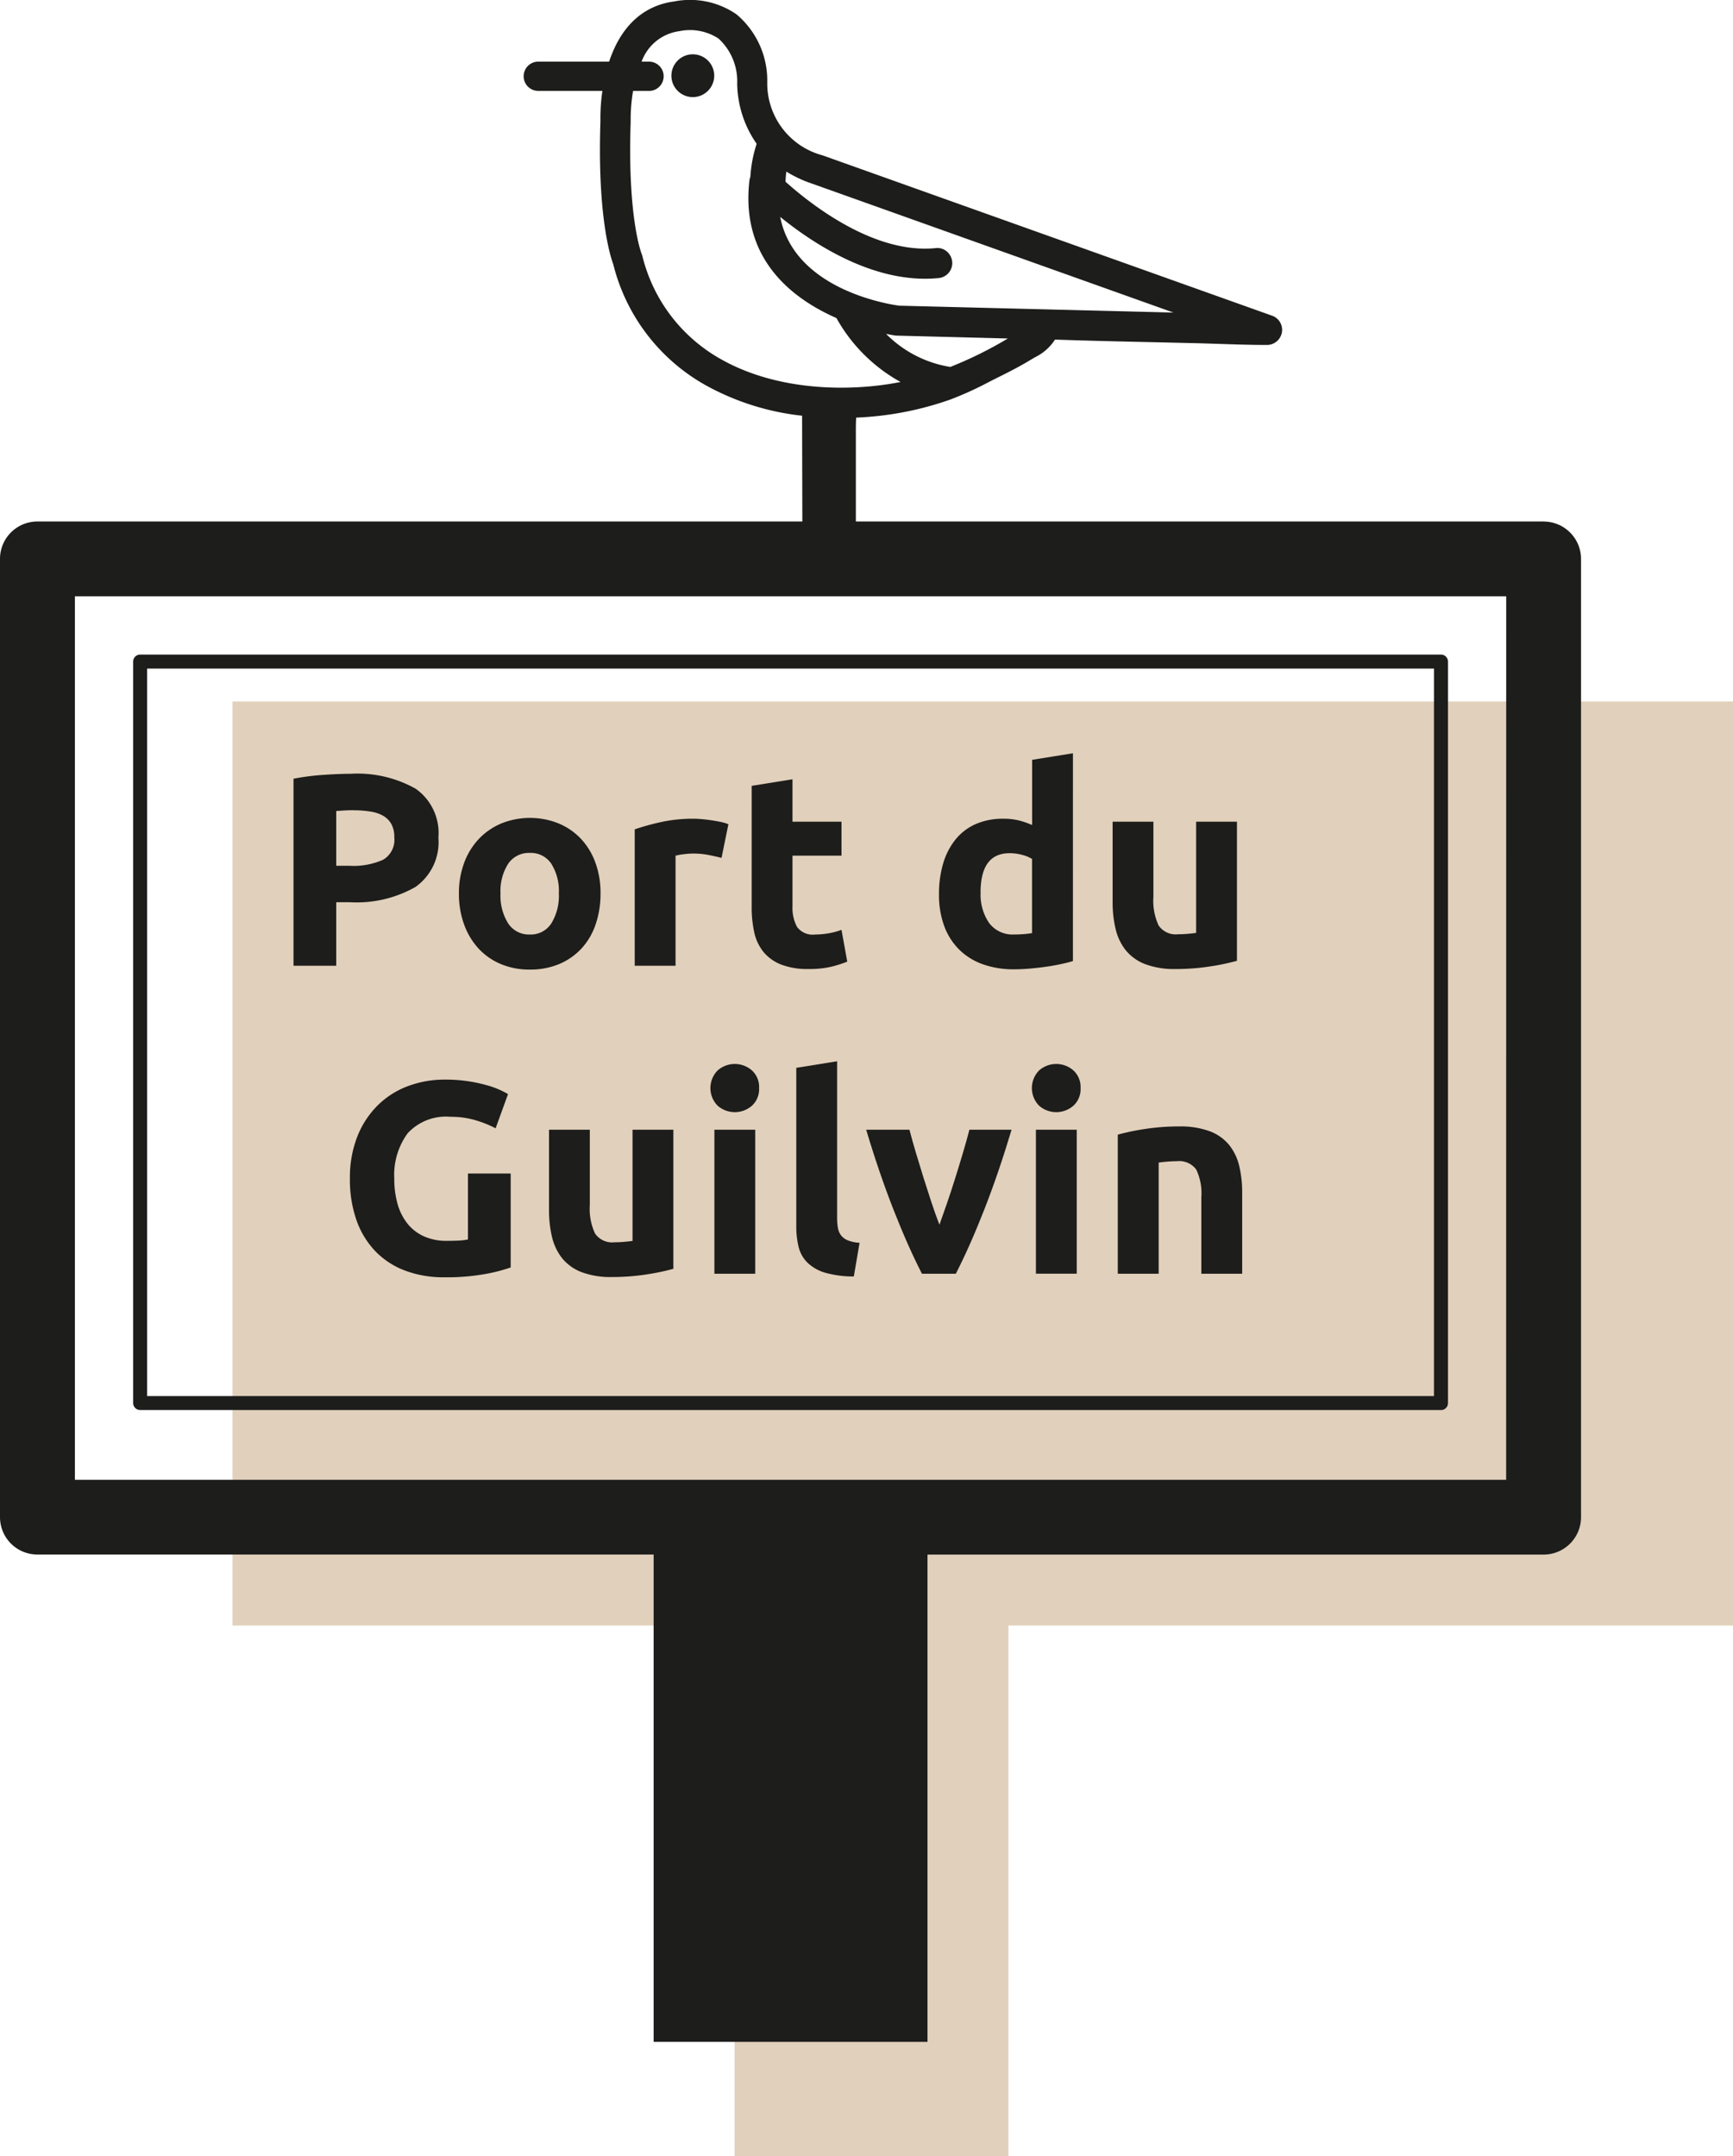 <svg id="Groupe_225" data-name="Groupe 225" xmlns="http://www.w3.org/2000/svg" xmlns:xlink="http://www.w3.org/1999/xlink" width="120.54" height="150" viewBox="0 0 120.54 150">
  <defs>
    <clipPath id="clip-path">
      <rect id="Rectangle_130" data-name="Rectangle 130" width="120.54" height="150" fill="none"/>
    </clipPath>
  </defs>
  <path id="Tracé_436" data-name="Tracé 436" d="M16.171,48.806v64.288H51.094V150H70.141V113.094h50.4V48.806Z" fill="#e1d0bb"/>
  <g id="Groupe_224" data-name="Groupe 224">
    <g id="Groupe_223" data-name="Groupe 223" clip-path="url(#clip-path)">
      <path id="Tracé_437" data-name="Tracé 437" d="M48.19,4.105a1.163,1.163,0,1,0,1.163,1.163A1.163,1.163,0,0,0,48.19,4.105" fill="#1d1d1b"/>
      <path id="Tracé_438" data-name="Tracé 438" d="M48.189,6.756a1.489,1.489,0,1,1,1.489-1.488,1.49,1.49,0,0,1-1.489,1.488m0-2.326a.838.838,0,1,0,.838.838.838.838,0,0,0-.838-.838" fill="#1d1d1b"/>
      <path id="Tracé_439" data-name="Tracé 439" d="M24.378,53.835a8.258,8.258,0,0,1,4.533,1.039,3.763,3.763,0,0,1,1.582,3.4,3.815,3.815,0,0,1-1.6,3.438,8.281,8.281,0,0,1-4.572,1.058h-.934v4.419H20.416V54.178a17.025,17.025,0,0,1,2.057-.266q1.086-.076,1.905-.077m.19,2.534c-.215,0-.428.007-.637.019s-.391.026-.544.038v3.81h.934a5.067,5.067,0,0,0,2.324-.419,1.611,1.611,0,0,0,.781-1.562,1.872,1.872,0,0,0-.2-.915,1.507,1.507,0,0,0-.571-.58,2.565,2.565,0,0,0-.9-.3,7.49,7.49,0,0,0-1.181-.086" fill="#1d1d1b"/>
      <path id="Tracé_440" data-name="Tracé 440" d="M41.769,62.16a6.506,6.506,0,0,1-.343,2.162A4.687,4.687,0,0,1,40.436,66a4.462,4.462,0,0,1-1.552,1.076,5.189,5.189,0,0,1-2.029.381,5.129,5.129,0,0,1-2.01-.381A4.457,4.457,0,0,1,33.292,66a4.938,4.938,0,0,1-1.009-1.676,6.188,6.188,0,0,1-.362-2.162,5.981,5.981,0,0,1,.372-2.153,4.866,4.866,0,0,1,1.028-1.657,4.638,4.638,0,0,1,1.562-1.067,5.34,5.34,0,0,1,3.962,0A4.553,4.553,0,0,1,40.4,58.35a4.844,4.844,0,0,1,1.01,1.657,6.159,6.159,0,0,1,.361,2.153m-2.9,0a3.572,3.572,0,0,0-.524-2.067,1.712,1.712,0,0,0-1.495-.753,1.736,1.736,0,0,0-1.505.753,3.518,3.518,0,0,0-.534,2.067,3.611,3.611,0,0,0,.534,2.086,1.723,1.723,0,0,0,1.505.771,1.7,1.7,0,0,0,1.495-.771,3.666,3.666,0,0,0,.524-2.086" fill="#1d1d1b"/>
      <path id="Tracé_441" data-name="Tracé 441" d="M50.188,59.684q-.381-.094-.9-.2a5.6,5.6,0,0,0-1.1-.1,5.087,5.087,0,0,0-.638.048,3.84,3.84,0,0,0-.562.1v7.658H44.149V57.7a17.02,17.02,0,0,1,1.8-.5,10.358,10.358,0,0,1,2.314-.238c.153,0,.337.01.553.029s.432.044.647.076.432.07.648.114a3.18,3.18,0,0,1,.553.162Z" fill="#1d1d1b"/>
      <path id="Tracé_442" data-name="Tracé 442" d="M52.284,54.674l2.838-.457v2.952h3.409v2.362H55.122v3.524a2.811,2.811,0,0,0,.314,1.429,1.351,1.351,0,0,0,1.267.533,5.419,5.419,0,0,0,.942-.086,4.779,4.779,0,0,0,.886-.238l.4,2.21a8.1,8.1,0,0,1-1.143.362,6.7,6.7,0,0,1-1.543.152,5.086,5.086,0,0,1-1.924-.314,3.029,3.029,0,0,1-1.219-.876,3.269,3.269,0,0,1-.639-1.362,8.021,8.021,0,0,1-.18-1.772Z" fill="#1d1d1b"/>
      <path id="Tracé_443" data-name="Tracé 443" d="M74.628,66.865q-.382.116-.876.219c-.332.07-.677.13-1.039.181s-.73.092-1.1.124-.733.048-1.076.048a6.311,6.311,0,0,1-2.21-.362,4.446,4.446,0,0,1-1.638-1.038A4.511,4.511,0,0,1,65.665,64.4a6.241,6.241,0,0,1-.352-2.162,7.415,7.415,0,0,1,.3-2.2,4.811,4.811,0,0,1,.877-1.667,3.755,3.755,0,0,1,1.4-1.047,4.7,4.7,0,0,1,1.9-.362,4.47,4.47,0,0,1,1.057.114,5.759,5.759,0,0,1,.943.324V52.864l2.839-.457ZM68.208,62.1a3.485,3.485,0,0,0,.59,2.115,2.041,2.041,0,0,0,1.753.8q.381,0,.7-.029c.215-.019.394-.041.533-.066V59.76a2.466,2.466,0,0,0-.695-.286,3.362,3.362,0,0,0-.867-.114q-2.019,0-2.019,2.743" fill="#1d1d1b"/>
      <path id="Tracé_444" data-name="Tracé 444" d="M86.037,66.846a15.84,15.84,0,0,1-1.867.391,15.418,15.418,0,0,1-2.4.181,5.706,5.706,0,0,1-2.124-.343,3.234,3.234,0,0,1-1.343-.962,3.763,3.763,0,0,1-.705-1.477,7.92,7.92,0,0,1-.209-1.885V57.169h2.837v5.239a4.049,4.049,0,0,0,.363,1.981A1.44,1.44,0,0,0,81.941,65q.3,0,.647-.028c.23-.019.432-.041.61-.067V57.169h2.839Z" fill="#1d1d1b"/>
      <path id="Tracé_445" data-name="Tracé 445" d="M31.349,77.7a3.622,3.622,0,0,0-3,1.152,4.908,4.908,0,0,0-.924,3.153,6.31,6.31,0,0,0,.229,1.762,3.866,3.866,0,0,0,.686,1.362,3.072,3.072,0,0,0,1.142.885,3.8,3.8,0,0,0,1.6.315q.495,0,.848-.019a4.1,4.1,0,0,0,.62-.076V81.646h2.971V88.18a11.341,11.341,0,0,1-1.714.447,15.044,15.044,0,0,1-2.915.238,7.563,7.563,0,0,1-2.695-.457,5.631,5.631,0,0,1-2.067-1.333,5.957,5.957,0,0,1-1.324-2.153,8.455,8.455,0,0,1-.467-2.914,7.794,7.794,0,0,1,.514-2.933,6.327,6.327,0,0,1,1.41-2.163,5.933,5.933,0,0,1,2.1-1.342,7.234,7.234,0,0,1,2.581-.458,10.507,10.507,0,0,1,1.686.124,10.688,10.688,0,0,1,1.3.286,6.108,6.108,0,0,1,.9.333c.235.114.4.2.505.267L34.473,78.5a7.746,7.746,0,0,0-1.4-.562,5.943,5.943,0,0,0-1.724-.238" fill="#1d1d1b"/>
      <path id="Tracé_446" data-name="Tracé 446" d="M46.836,88.275a15.84,15.84,0,0,1-1.867.391,15.418,15.418,0,0,1-2.4.181,5.706,5.706,0,0,1-2.124-.343,3.234,3.234,0,0,1-1.343-.962,3.763,3.763,0,0,1-.705-1.477,7.92,7.92,0,0,1-.209-1.885V78.6h2.837v5.239a4.049,4.049,0,0,0,.363,1.981,1.44,1.44,0,0,0,1.352.609q.3,0,.647-.028t.61-.067V78.6h2.839Z" fill="#1d1d1b"/>
      <path id="Tracé_447" data-name="Tracé 447" d="M52.8,75.7a1.56,1.56,0,0,1-.5,1.229,1.81,1.81,0,0,1-2.382,0,1.747,1.747,0,0,1,0-2.457,1.807,1.807,0,0,1,2.382,0,1.558,1.558,0,0,1,.5,1.228M52.53,88.618H49.691V78.6H52.53Z" fill="#1d1d1b"/>
      <path id="Tracé_448" data-name="Tracé 448" d="M59.388,88.808a7.142,7.142,0,0,1-2.01-.266,2.985,2.985,0,0,1-1.219-.7,2.3,2.3,0,0,1-.609-1.086,5.852,5.852,0,0,1-.163-1.438V74.293l2.839-.457V84.75a3.742,3.742,0,0,0,.057.686,1.182,1.182,0,0,0,.219.515,1.143,1.143,0,0,0,.466.342,2.526,2.526,0,0,0,.82.172Z" fill="#1d1d1b"/>
      <path id="Tracé_449" data-name="Tracé 449" d="M64.126,88.618q-.975-1.9-1.978-4.458t-1.9-5.562h3.01q.192.744.45,1.61t.535,1.753q.278.885.555,1.723t.546,1.524q.247-.686.535-1.524t.564-1.723c.184-.591.364-1.175.535-1.753s.323-1.114.449-1.61H70.36q-.9,3.011-1.9,5.562t-1.977,4.458Z" fill="#1d1d1b"/>
      <path id="Tracé_450" data-name="Tracé 450" d="M75.16,75.7a1.56,1.56,0,0,1-.5,1.229,1.81,1.81,0,0,1-2.382,0,1.747,1.747,0,0,1,0-2.457,1.807,1.807,0,0,1,2.382,0,1.558,1.558,0,0,1,.5,1.228m-.267,12.915H72.054V78.6h2.839Z" fill="#1d1d1b"/>
      <path id="Tracé_451" data-name="Tracé 451" d="M77.749,78.941a16.025,16.025,0,0,1,1.867-.39,15.3,15.3,0,0,1,2.4-.181,5.851,5.851,0,0,1,2.124.333,3.191,3.191,0,0,1,1.343.943,3.678,3.678,0,0,1,.705,1.448A7.731,7.731,0,0,1,86.4,82.96v5.658H83.56V83.3A3.817,3.817,0,0,0,83.2,81.36a1.476,1.476,0,0,0-1.352-.571q-.3,0-.647.028c-.229.019-.433.042-.61.067v7.734H77.749Z" fill="#1d1d1b"/>
      <path id="Tracé_452" data-name="Tracé 452" d="M100.228,98.1H9.748a.486.486,0,0,1-.486-.487V46.028a.486.486,0,0,1,.486-.487h90.48a.486.486,0,0,1,.486.487V97.617a.486.486,0,0,1-.486.487m-89.994-.973H99.741V46.515H10.234Z" fill="#1d1d1b"/>
      <path id="Tracé_453" data-name="Tracé 453" d="M107.37,36.281H59.529V30c0-.449.007-.678.023-.945a22.3,22.3,0,0,0,6.574-1.267,23.55,23.55,0,0,0,2.657-1.211q.375-.192.755-.38c.6-.3,1.382-.695,2.129-1.15l.307-.182a3.456,3.456,0,0,0,1.408-1.239c2.264.08,4.528.131,6.793.181q1.53.035,3.062.071c.543.014,1.086.032,1.63.05,1.062.035,2.16.072,3.235.072a.244.244,0,0,1,.026,0,1.058,1.058,0,0,0,1.032-.856,1.041,1.041,0,0,0-.677-1.179L57.223,10.811A5.18,5.18,0,0,1,53.366,5.84V5.731A6.011,6.011,0,0,0,51.23,1,5.682,5.682,0,0,0,46.9.1c-2.155.282-3.718,1.727-4.531,4.187H37.442a1.019,1.019,0,0,0,0,2.038H41.9a13.084,13.084,0,0,0-.136,2.1c-.225,6.629.708,9.473.888,9.946a13.329,13.329,0,0,0,6.509,8.474,17.8,17.8,0,0,0,6.629,2.078l.017,7.359H2.605A2.6,2.6,0,0,0,0,38.885v66.669a2.6,2.6,0,0,0,2.605,2.6H45.464v33.905H64.512V108.158H107.37a2.605,2.605,0,0,0,2.6-2.6V38.885a2.605,2.605,0,0,0-2.6-2.6M44.029,6.327h1.113a1.019,1.019,0,1,0,0-2.038h-.515A3.25,3.25,0,0,1,47.2,2.176l.093-.016a3.626,3.626,0,0,1,2.683.522,4.025,4.025,0,0,1,1.3,3.117,7.481,7.481,0,0,0,1.354,4.206,9.124,9.124,0,0,0-.439,2.305.993.993,0,0,0-.065.256c-.625,5.414,2.919,8.185,6.053,9.562a11.425,11.425,0,0,0,4.46,4.448c-3.481.692-8.5.654-12.445-1.559a11.315,11.315,0,0,1-5.521-7.234,1.266,1.266,0,0,0-.042-.12c-.04-.1-.991-2.589-.764-9.183V8.4a11.642,11.642,0,0,1,.166-2.071M62.337,23.35l7.764.2a27.54,27.54,0,0,1-4,1.979,8.069,8.069,0,0,1-4.469-2.3c.439.09.7.124.7.124m-8.065-8.264c2.454,1.991,6.669,4.692,11.024,4.257a1.048,1.048,0,0,0,.939-1.147,1.066,1.066,0,0,0-.39-.718,1,1,0,0,0-.756-.219c-4.263.43-8.643-3.007-10.444-4.615a6.117,6.117,0,0,1,.057-.706,8.716,8.716,0,0,0,1.838.853l25.083,8.952-19.076-.478c-.851-.117-7.3-1.165-8.275-6.179m50.494,87.864H5.21V41.489h99.556Z" fill="#1d1d1b"/>
    </g>
  </g>
</svg>
